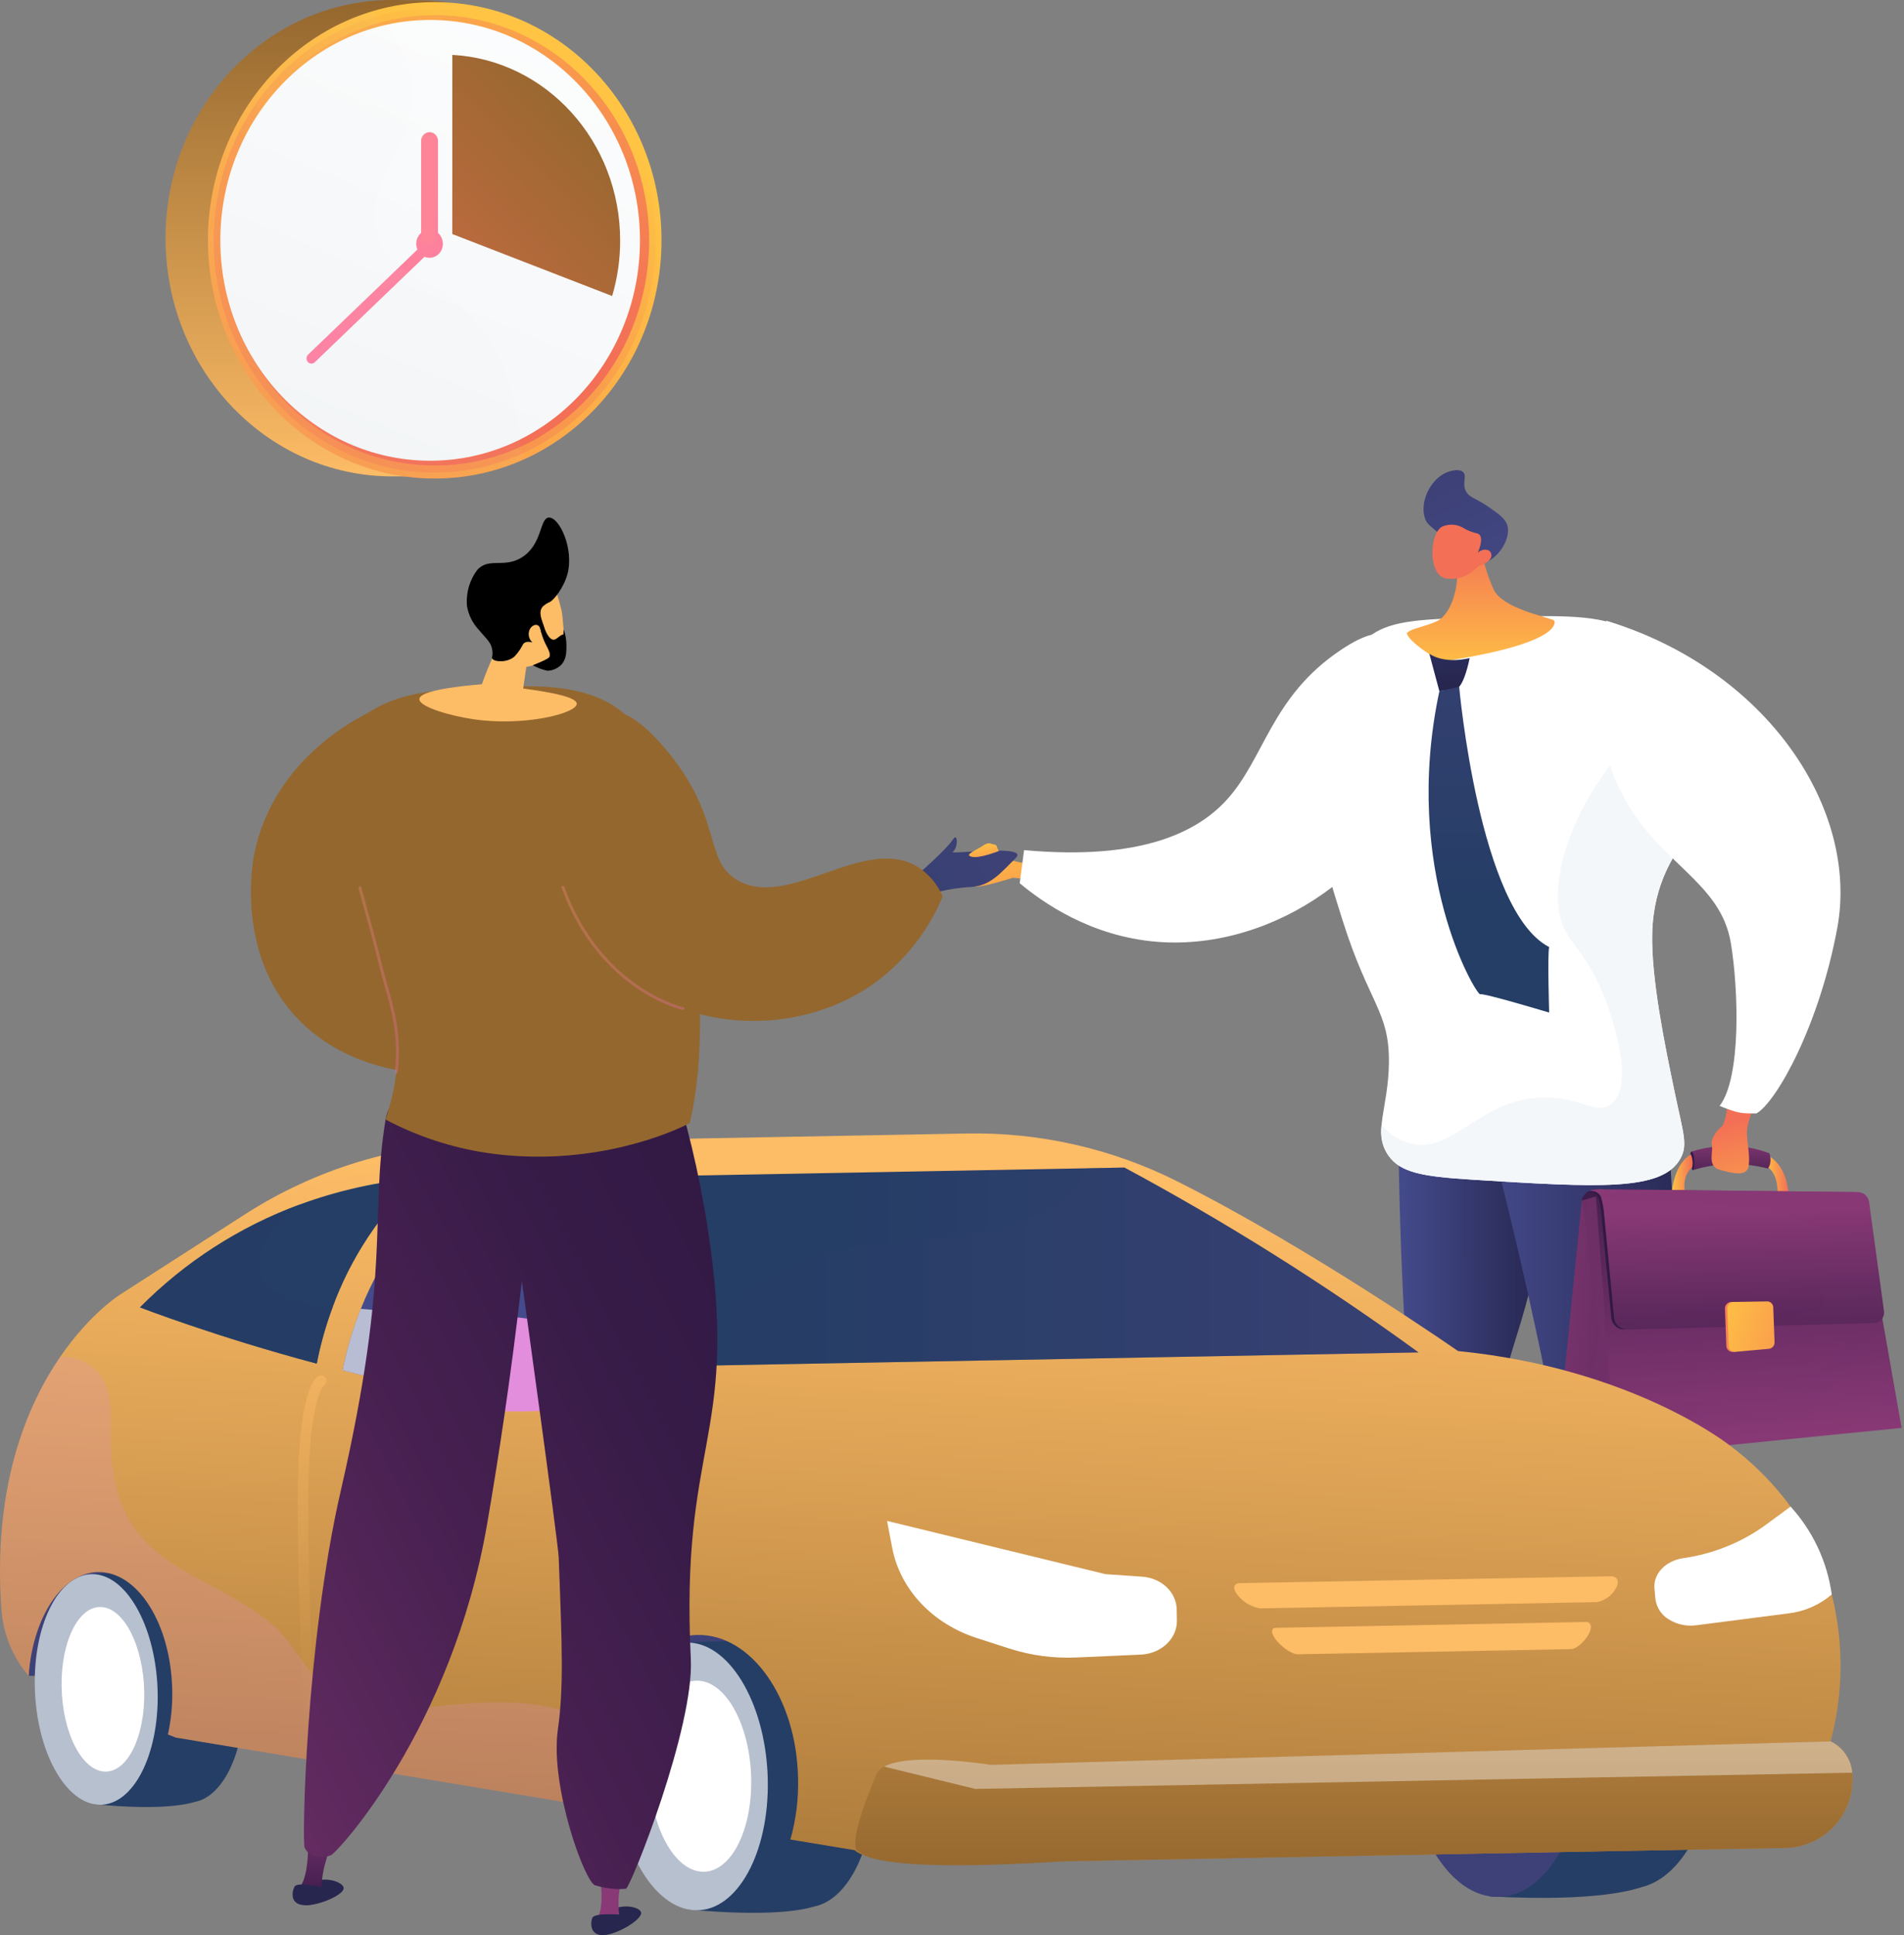 <svg width="374" height="380" viewBox="0 0 374 380" fill="none" xmlns="http://www.w3.org/2000/svg">
<rect x="0" y="0" width="374" height="380" fill="#808080" stroke="none"/>
<style>
#clock,#man_1,#man_2,#rotate_3,#translate{transform-origin:center;transform-box:fill-box}#clock{animation:spin 2s linear infinite}#man_1,#man_2{animation:translateY 2s linear infinite}#translate{animation:translateX 2s linear infinite}@keyframes spin{0%,100%{transform:rotate(0)}50%{transform:rotate(10deg)}}@keyframes translateX{0%,100%{transform:translateX(0)}50%{transform:translateX(4px)}}@keyframes translateY{0%,100%{transform:translateY(0)}50%{transform:translateY(-5px)}}
</style>
<g id="header 1" clip-path="url(#clip0_445_2)">
<g id="clock">
<path id="Path 41" d="M121.612 46.666C121.668 72.108 108.145 92.866 84.061 93.553C83.689 93.564 77.542 93.553 77.168 93.553C52.568 93.613 32.575 72.718 32.518 46.883C32.461 21.048 52.359 0.056 76.962 -0.004C77.537 -0.004 82.938 0.048 83.508 0.069C107.315 0.966 121.556 21.439 121.612 46.666Z" fill="url(#paint0_linear_445_2)"/>
<path id="Ellipse 1" d="M85.392 93.974C109.995 93.974 129.939 73.031 129.939 47.196C129.939 21.361 109.995 0.418 85.392 0.418C60.789 0.418 40.845 21.361 40.845 47.196C40.845 73.031 60.789 93.974 85.392 93.974Z" fill="url(#paint1_linear_445_2)"/>
<path id="Ellipse 2" style="mix-blend-mode:multiply" opacity="0.3" d="M85.393 92.797C109.376 92.797 128.818 72.381 128.818 47.197C128.818 22.013 109.376 1.597 85.393 1.597C61.41 1.597 41.968 22.013 41.968 47.197C41.968 72.381 61.41 92.797 85.393 92.797Z" fill="url(#paint2_linear_445_2)"/>
<path id="Ellipse 3" d="M85.393 91.419C108.652 91.419 127.507 71.62 127.507 47.196C127.507 22.772 108.652 2.973 85.393 2.973C62.134 2.973 43.279 22.772 43.279 47.196C43.279 71.62 62.134 91.419 85.393 91.419Z" fill="url(#paint3_linear_445_2)"/>
<g id="rotate_3">
<path id="Ellipse 4" d="M84.493 90.475C107.255 90.475 125.707 71.099 125.707 47.197C125.707 23.295 107.255 3.919 84.493 3.919C61.731 3.919 43.279 23.295 43.279 47.197C43.279 71.099 61.731 90.475 84.493 90.475Z" fill="url(#paint4_linear_445_2)"/>
<path id="Ellipse 5" d="M84.376 50.626C85.823 50.626 86.996 49.394 86.996 47.874C86.996 46.354 85.823 45.122 84.376 45.122C82.929 45.122 81.756 46.354 81.756 47.874C81.756 49.394 82.929 50.626 84.376 50.626Z" fill="url(#paint5_linear_445_2)"/>
<g id="rotate_2">
<path id="Path 44" d="M84.376 25.946C83.926 25.958 83.499 26.147 83.189 26.473C82.878 26.799 82.71 27.235 82.72 27.685V46.234C82.709 46.458 82.744 46.682 82.822 46.893C82.9 47.104 83.02 47.296 83.175 47.459C83.33 47.621 83.516 47.751 83.723 47.839C83.929 47.928 84.151 47.973 84.376 47.973C84.601 47.973 84.823 47.928 85.029 47.839C85.236 47.751 85.422 47.621 85.577 47.459C85.732 47.296 85.852 47.104 85.93 46.893C86.008 46.682 86.043 46.458 86.032 46.234V27.685C86.043 27.235 85.874 26.799 85.564 26.473C85.253 26.147 84.826 25.958 84.376 25.946Z" fill="url(#paint6_linear_445_2)"/>
<path id="Path 45" d="M84.195 48.283C84.113 48.184 84.011 48.103 83.897 48.046C83.782 47.988 83.657 47.954 83.528 47.947C83.4 47.939 83.272 47.959 83.151 48.003C83.031 48.047 82.921 48.116 82.828 48.205L60.528 69.631C60.336 69.816 60.221 70.068 60.207 70.334C60.193 70.601 60.281 70.863 60.453 71.067C60.535 71.166 60.636 71.247 60.751 71.305C60.866 71.363 60.991 71.396 61.119 71.404C61.248 71.411 61.376 71.392 61.496 71.348C61.617 71.303 61.727 71.235 61.82 71.146L84.12 49.72C84.312 49.535 84.427 49.283 84.441 49.016C84.455 48.749 84.367 48.487 84.195 48.283V48.283Z" fill="url(#paint7_linear_445_2)"/>
</g>
</g>
<g id="rotate_1">
<path id="Path 42" d="M88.843 45.957L120.243 58.132C121.29 54.597 121.82 50.929 121.816 47.242C121.816 27.712 107.216 11.764 88.848 10.779L88.843 45.957Z" fill="url(#paint8_linear_445_2)"/>
</g>
<g id="Group 36" style="mix-blend-mode:multiply" opacity="0.2">
<g id="Path 43" style="mix-blend-mode:multiply" opacity="0.2">
<path d="M74.144 46.215C70.885 35.659 82.668 28.042 80.811 15.738C79.991 10.309 76.801 5.861 72.877 2.292C54.329 7.982 40.798 25.992 40.845 47.305C40.902 73.14 60.893 94.035 85.495 93.975C91.356 93.964 97.151 92.744 102.518 90.39C101.758 75.46 97.179 67.026 92.308 61.945C84.802 54.113 76.629 54.264 74.144 46.215Z" fill="#D8DEE8"/>
</g>
</g>
</g>
<g id="man_2">
<path id="Path 46" d="M292.369 355.48C292.862 357.403 293.226 359.355 293.461 361.326C293.495 362.88 276.388 365.047 276.121 363.902C275.854 362.757 278.721 360.672 280.786 359.852C282.851 359.032 288.919 356.798 288.919 356.798L292.369 355.48Z" fill="url(#paint9_linear_445_2)"/>
<path id="Path 47" d="M287.853 351.479L288.834 356.841C288.834 356.841 290.934 357.999 292.61 356.841L293.018 350.886L287.853 351.479Z" fill="url(#paint10_linear_445_2)"/>
<path id="Path 48" d="M323.569 360.073C324.062 361.995 324.427 363.948 324.662 365.918C324.696 367.472 307.588 369.639 307.322 368.494C307.056 367.349 309.922 365.264 311.987 364.443C314.052 363.622 320.12 361.389 320.12 361.389L323.569 360.073Z" fill="url(#paint11_linear_445_2)"/>
<path id="Path 49" d="M319.053 356.073L320.034 361.435C320.034 361.435 322.134 362.593 323.81 361.435L324.218 355.48L319.053 356.073Z" fill="url(#paint12_linear_445_2)"/>
<path id="Path 50" d="M279.66 210.097L274.673 222.645C274.917 245.736 276.125 270.769 278.773 297.432C280.744 317.269 283.314 336.005 286.255 353.549L294.298 352.531C298.874 341.598 300.989 329.792 300.492 317.951C299.726 302.851 294.998 301.216 294.132 286.768C293.009 268.042 300.45 262.425 302.825 239.601C303.962 228.404 303.529 217.104 301.538 206.027L279.66 210.097Z" fill="url(#paint13_linear_445_2)"/>
<path id="Path 51" style="mix-blend-mode:multiply" opacity="0.3" d="M301.538 206.027L289.723 208.227C283.571 221.241 282.612 234.351 284.323 239.978C286.748 247.94 291.651 250.16 292.045 258.317C292.434 266.388 287.858 268.856 285.61 278.586C284.054 285.323 285.087 291.32 287.219 303.038C291.512 326.638 297.842 333.459 293.654 341.646C292.464 343.972 290.211 346.81 285.545 349.212C285.78 350.662 286.014 352.112 286.254 353.55L294.298 352.533C298.874 341.6 300.989 329.794 300.492 317.952C299.726 302.852 294.998 301.216 294.131 286.768C293.009 268.042 300.449 262.426 302.824 239.602C303.961 228.405 303.528 217.104 301.538 206.027V206.027Z" fill="url(#paint14_linear_445_2)"/>
<path id="Path 52" d="M290.918 216.485C296.272 236.503 301.305 257.985 305.718 280.836C311.049 308.43 314.807 334.547 317.411 358.866L326.292 358.407C336.086 334.449 335.546 318.782 333.053 308.752C330.901 301.271 329.346 293.631 328.4 285.904C327.645 278.771 327.362 271.596 327.553 264.426C327.665 248.266 329.08 244.626 328.341 232.333C327.647 220.795 327.227 214.962 323.666 211.823C314.286 203.554 292.564 215.555 290.918 216.485Z" fill="url(#paint15_linear_445_2)"/>
<path id="Path 53" d="M204.965 169.98C204.965 169.98 198.465 169.423 197.52 168.368C196.575 167.313 195.971 167.259 195.83 166.292C195.689 165.325 192.95 165.792 194.089 167.892C195.228 169.992 192.658 168.892 192.154 168.839C190.994 168.722 186.57 168.593 186.698 168.867C186.826 169.141 184.715 171.897 187.856 173.32C190.606 174.566 189.801 174.02 191.589 174.102C193.377 174.184 198.915 172.381 198.915 172.381L203.657 172.743L204.965 169.98Z" fill="url(#paint16_linear_445_2)"/>
<path id="Path 54" d="M201.155 166.942C200.868 169.11 200.582 171.277 200.296 173.442C204.604 177.035 214.127 183.922 227.377 184.955C250.735 186.777 273.899 169.49 278.212 150.047C280.347 140.417 278.603 126.907 272.618 124.735C270.957 124.135 268.461 124.217 263.318 127.674C249.587 136.898 248.418 149.011 240.834 157.205C235.374 163.105 224.64 169.079 201.155 166.942Z" fill="white"/>
<path id="Path 55" d="M272.742 226.946C269.536 222.477 272.727 217.664 272.823 208.702C272.932 198.546 268.914 197.178 263.733 180.776C260.288 169.868 256.98 159.395 258.907 146.676C259.83 140.576 261.396 130.236 269.407 124.66C273.54 121.782 279.48 121.56 291.191 121.237C305.673 120.837 312.914 120.637 318.518 123.037C319.338 123.389 336.412 130.976 338.7 145.391C341.029 160.062 325.111 163.335 324.544 183.191C324.289 192.106 327.095 205.562 328.914 214.291C330.661 222.671 331.57 224.78 330.105 227.476C326.574 233.976 314.105 233.203 289.169 231.658C279.385 231.048 275.134 230.281 272.742 226.946Z" fill="white"/>
<path id="Path 56" d="M306.846 181.419C308.196 185.173 312.175 187.738 315.533 196.863C316.258 198.833 321.421 212.863 316.498 216.811C313.654 219.092 310.645 215.443 303.307 215.523C290.591 215.662 285.418 226.773 276.924 224.533C274.758 223.901 272.83 222.639 271.385 220.906C271.049 223.019 271.534 225.18 272.741 226.946C275.134 230.281 279.384 231.046 289.166 231.654C314.102 233.199 326.566 233.972 330.102 227.472C331.567 224.772 330.658 222.667 328.911 214.287C327.092 205.56 324.286 192.104 324.541 183.187C325.108 163.328 341.027 160.055 338.697 145.387C338.049 141.657 336.488 138.145 334.155 135.164C314.421 145.05 302.603 169.624 306.846 181.419Z" fill="#F4F7FA"/>
<g id="Group 40">
<path id="Path 57" d="M346.945 226.777C346.945 226.777 350.916 228.11 351.337 234.688C350.689 234.629 349.177 234.664 349.177 234.664C349.177 234.664 349.458 229.883 346.63 228.914C346.809 228.215 346.915 227.498 346.945 226.777V226.777Z" fill="url(#paint17_linear_445_2)"/>
<path id="Path 58" d="M332.214 226.155C332.315 227.366 332.415 228.578 332.514 229.789C334.635 229.15 336.821 228.748 339.03 228.589C341.809 228.494 344.587 228.79 347.283 229.468C347.513 229.14 347.666 228.764 347.73 228.368C347.838 227.733 347.779 227.082 347.561 226.476C346.239 225.989 344.879 225.612 343.495 225.349C339.724 224.718 335.857 224.995 332.214 226.155V226.155Z" fill="url(#paint18_linear_445_2)"/>
<path id="Path 59" d="M332.025 227.2C332.031 226.762 332.064 226.216 332.213 226.154C332.362 226.092 332.542 226.494 332.624 226.715C332.724 227.047 332.776 227.391 332.779 227.737C332.838 228.281 332.813 228.831 332.705 229.368C332.666 229.533 332.605 229.783 332.516 229.788C332.444 229.788 332.381 229.633 332.288 229.325C332.091 228.635 332.002 227.918 332.025 227.2V227.2Z" fill="url(#paint19_linear_445_2)"/>
<path id="Path 60" d="M328.328 234.807C329.171 234.973 331.215 235.463 331.215 235.463C331.215 235.463 329.882 231.193 332.394 229.263C332.49 228.788 332.508 228.301 332.446 227.82C332.397 227.435 332.296 227.058 332.146 226.7C331.08 227.284 328.76 229.269 328.328 234.807Z" fill="url(#paint20_linear_445_2)"/>
<path id="Path 61" d="M310.716 235.754C310.716 235.754 310.816 233.495 314.401 233.535C314.963 233.952 314.992 235.796 314.992 235.796L310.716 235.754Z" fill="url(#paint21_linear_445_2)"/>
<path id="Path 62" d="M307.525 280.236L317.325 286.017L323.208 264.185L313.492 234.966L310.717 235.754L306.489 277.937C306.43 278.379 306.495 278.828 306.678 279.235C306.861 279.641 307.155 279.988 307.525 280.236Z" fill="url(#paint22_linear_445_2)"/>
<path id="Path 63" style="mix-blend-mode:multiply" opacity="0.3" d="M323.207 264.186L313.491 234.967L310.716 235.755C311.349 238.771 311.739 241.833 311.882 244.911C312.538 254.889 314.713 257.66 313.66 264.616C312.784 270.408 310.866 271.216 311.034 275.108C311.216 279.349 313.682 282.859 316.604 285.594L317.323 286.018L323.207 264.186Z" fill="url(#paint23_linear_445_2)"/>
<path id="Path 64" d="M313.491 234.966L365.609 235.511L373.529 280.398L317.323 286.017L313.491 234.966Z" fill="url(#paint24_linear_445_2)"/>
<g id="Group 38" style="mix-blend-mode:multiply" opacity="0.2">
<path id="Path 65" style="mix-blend-mode:multiply" opacity="0.2" d="M365.609 235.511L348.409 235.331C347.978 236.584 347.468 237.809 346.884 238.998C339.062 254.898 320.884 256.948 321.213 259.598C321.713 263.557 361.64 257.821 362.635 263.132C363.115 265.693 354.853 271.613 346.135 273.938C335.573 276.754 327.728 273.462 322.47 279.606C321.009 281.395 319.993 283.506 319.507 285.764L373.537 280.398L365.609 235.511Z" fill="url(#paint25_linear_445_2)"/>
</g>
<path id="Path 66" d="M314.401 233.535C313.584 233.442 312.757 233.595 312.028 233.975C311.843 234.082 311.668 234.204 311.504 234.342L311.929 234.195C312.297 234.093 312.689 234.113 313.045 234.253C313.401 234.392 313.702 234.643 313.903 234.969C314.302 236.188 314.532 237.456 314.584 238.737C314.852 241.489 316.497 258.588 316.497 258.588C316.516 259.243 316.785 259.866 317.249 260.329C317.712 260.793 318.335 261.062 318.99 261.081L367.268 258.327C367.632 258.32 367.983 258.193 368.268 257.967C368.57 257.709 368.799 257.375 368.93 257C369.061 256.625 369.091 256.222 369.015 255.832L366.639 236.074C366.578 235.556 366.338 235.076 365.961 234.715C365.584 234.355 365.093 234.137 364.573 234.1L314.401 233.535Z" fill="url(#paint26_linear_445_2)"/>
<path id="Path 67" d="M314.935 233.54C314.226 233.474 313.511 233.511 312.812 233.649C312.559 233.702 312.317 233.798 312.098 233.935C312.548 233.824 313.022 233.866 313.446 234.055C313.87 234.243 314.218 234.567 314.438 234.975C314.816 236.199 315.044 237.463 315.118 238.742C315.386 241.493 317.03 258.587 317.03 258.587C317.049 259.242 317.318 259.864 317.781 260.328C318.244 260.791 318.867 261.06 319.522 261.079L368.299 259.795C368.663 259.788 369.014 259.661 369.299 259.435C369.601 259.177 369.829 258.843 369.96 258.468C370.091 258.093 370.121 257.69 370.045 257.3L367.145 236.08C367.084 235.562 366.844 235.082 366.468 234.722C366.091 234.361 365.6 234.144 365.08 234.106L314.935 233.54Z" fill="url(#paint27_linear_445_2)"/>
<path id="Path 68" style="mix-blend-mode:multiply" opacity="0.1" d="M370.045 257.3L367.145 236.08C367.084 235.562 366.844 235.082 366.468 234.722C366.091 234.361 365.6 234.144 365.08 234.106L314.937 233.54C314.228 233.474 313.513 233.511 312.814 233.649C312.561 233.702 312.319 233.798 312.1 233.935C312.55 233.824 313.024 233.866 313.448 234.055C313.872 234.243 314.22 234.567 314.44 234.975C314.508 235.133 314.565 235.295 314.61 235.46C319.502 235.704 324.367 235.614 329.204 235.978C338.687 236.678 348.17 236.768 356.926 240.678C359.708 241.92 361.61 246.316 360.857 248.339C360.315 249.799 358.457 249.68 357.812 251.599C357.13 253.619 358.765 254.99 358.079 256.408C357.36 257.895 355.173 257.193 351.62 258.266C350.055 258.745 348.567 259.448 347.203 260.353L368.303 259.798C368.667 259.791 369.018 259.664 369.303 259.438C369.605 259.179 369.833 258.845 369.963 258.469C370.093 258.094 370.122 257.69 370.045 257.3V257.3Z" fill="url(#paint28_linear_445_2)"/>
<g id="Group 39">
<path id="Path 69" d="M347.1 263.881L340.992 265.419L340.345 265.477C340.179 265.48 340.014 265.45 339.86 265.387C339.706 265.324 339.567 265.231 339.45 265.113C339.334 264.994 339.243 264.853 339.183 264.698C339.123 264.543 339.095 264.378 339.101 264.212L338.831 257.07C338.814 256.903 338.829 256.734 338.878 256.574C338.926 256.413 339.006 256.264 339.112 256.134C339.218 256.004 339.349 255.897 339.498 255.819C339.646 255.74 339.808 255.691 339.975 255.676L340.626 255.665L346.769 256.449C347.353 256.439 347.845 256.121 347.869 256.826L348.119 263.489C348.148 264.193 347.683 263.828 347.1 263.881Z" fill="url(#paint29_linear_445_2)"/>
<path id="Path 70" d="M347.563 264.862L340.797 265.474C340.631 265.477 340.466 265.447 340.312 265.384C340.159 265.321 340.019 265.228 339.903 265.109C339.787 264.991 339.696 264.85 339.636 264.695C339.576 264.54 339.548 264.375 339.554 264.209L339.284 257.069C339.267 256.902 339.283 256.734 339.331 256.573C339.379 256.412 339.458 256.263 339.565 256.133C339.671 256.003 339.802 255.896 339.951 255.818C340.099 255.739 340.261 255.691 340.428 255.675L347.214 255.561C347.525 255.59 347.814 255.736 348.019 255.971C348.225 256.207 348.333 256.512 348.32 256.824L348.57 263.485C348.604 263.799 348.519 264.114 348.333 264.368C348.147 264.623 347.872 264.799 347.563 264.862V264.862Z" fill="url(#paint30_linear_445_2)"/>
</g>
</g>
<path id="Path 71" d="M339.383 217.043C339.383 217.043 338.814 220.812 338.245 221.167C337.676 221.522 335.899 223.514 336.254 224.794C336.609 226.074 335.254 228.994 337.782 229.703C340.31 230.412 343.208 231.168 343.5 228.903C343.792 226.638 343.08 224.081 343.151 222.161C343.259 220.825 343.621 219.521 344.218 218.321L339.383 217.043Z" fill="url(#paint31_linear_445_2)"/>
<path id="Path 72" d="M315.533 121.898C312.158 138.347 315.071 149.008 318.59 155.842C325.713 169.676 337.956 172.942 339.99 185.211C341.46 194.063 342.1 211.518 337.78 217.18C341.674 218.734 342.08 218.647 345.021 218.647C348.96 216.397 357.355 201.383 360.896 182.225C365.193 158.984 347.225 131.542 315.533 121.898Z" fill="white"/>
<path id="Path 73" d="M305.026 121.725C303.354 121.042 295.241 119.391 293.442 115.874C292.107 112.939 291.209 109.824 290.778 106.628C290.778 106.628 285.178 108.115 286 111.007C286.822 113.899 285.424 120.527 282.211 122.007C279.961 123.044 277.174 123.459 276.57 124.153C276.528 124.157 276.487 124.166 276.448 124.182C275.985 124.471 277.426 126.694 283.209 129.918C303.165 126.918 305.266 123.496 305.353 122.318C305.442 122.065 305.348 121.856 305.026 121.725Z" fill="url(#paint32_linear_445_2)"/>
<g id="Group 42">
<path id="Path 74" d="M283.286 105.267C280.686 103.095 280.332 102.846 280.004 102.05C278.689 98.85 280.874 94.157 284.123 92.784C284.292 92.713 286.473 91.817 287.404 92.72C288.196 93.486 287.22 94.711 287.854 96.259C288.448 97.709 289.748 97.717 292.294 99.477C294.394 100.926 295.694 101.827 296.094 103.209C296.908 106.059 293.738 110.539 290.624 110.673C289.502 110.721 289.152 110.175 283.286 105.267Z" fill="url(#paint33_linear_445_2)"/>
<g id="Group 41">
<path id="Path 75" d="M290.355 111.146C289.606 112.065 288.633 112.774 287.528 113.204C286.424 113.635 285.228 113.772 284.055 113.602C280.497 113.024 280.746 104.945 283.197 103.461C283.754 103.2 284.359 103.056 284.974 103.036C285.588 103.016 286.201 103.121 286.774 103.345C287.489 103.621 287.707 103.95 288.883 104.379C289.967 104.779 290.293 104.679 290.602 104.996C290.988 105.39 291.212 106.286 290.285 108.566C290.553 108.279 290.902 108.079 291.286 107.993C291.669 107.907 292.07 107.939 292.435 108.084C292.623 108.211 292.773 108.387 292.867 108.594C293.278 109.557 292.328 110.646 290.355 111.146Z" fill="url(#paint34_linear_445_2)"/>
</g>
</g>
<g id="Group 43">
<path id="Path 76" d="M288.678 129.239C288.678 129.239 287.55 135.26 285.787 135.377C284.763 135.442 283.744 135.56 282.732 135.729L280.76 128.366C280.76 128.366 283.33 130.461 288.678 129.239Z" fill="url(#paint35_linear_445_2)"/>
<path id="Path 77" d="M286.624 134.875C286.624 134.875 290.547 178.921 304.298 185.975C303.946 187.386 304.298 198.844 304.298 198.844C304.298 198.844 291.48 194.985 290.75 195.244C290.02 195.503 275.226 170.979 282.732 135.737L286.624 134.875Z" fill="url(#paint36_linear_445_2)"/>
</g>
</g>
<g id="translate">
<path id="Path 78" d="M119.127 355.241L124.555 354.123L150.178 321.234C150.178 321.234 136.085 316.28 135.573 316.451C135.061 316.622 123.103 323.625 122.505 324.309C121.907 324.993 114.391 339.768 114.391 340.879C114.391 341.99 119.127 355.241 119.127 355.241Z" fill="url(#paint37_linear_445_2)"/>
<path id="Path 79" d="M5.621 329.09H8.368L29.443 307.484C29.443 307.484 21.692 304.984 21.051 305.05C20.41 305.116 10.674 308.771 10.674 308.771C10.674 308.771 6.254 319.463 6.062 320.103C5.87 320.743 5.621 329.09 5.621 329.09Z" fill="url(#paint38_linear_445_2)"/>
<g id="Group 46">
<path id="Path 80" d="M157.162 323.214H157.177C158.551 323.36 159.874 323.817 161.047 324.548C162.229 325.12 163.721 325.792 163.738 326.685V326.705C167.976 331.316 171.393 339.919 171.59 349.619C171.853 362.537 166.756 373.078 159.845 374.411V374.419C159.379 374.495 153.601 376.706 135.256 374.973C134.625 367.12 133.51 322.611 133.51 322.611C133.51 322.611 148.121 321.584 157.162 323.214Z" fill="url(#paint39_linear_445_2)"/>
<g id="Group 45">
<path id="Path 81" d="M121.063 348.079C121.337 362.856 128.404 374.979 136.701 375.13C144.838 375.282 151.094 363.825 150.815 349.556C150.536 335.287 143.831 323.235 135.699 322.581C127.408 321.909 120.789 333.313 121.063 348.079Z" fill="url(#paint40_linear_445_2)"/>
<path id="Path 82" d="M127.555 348.293C127.755 358.779 132.472 367.411 138.032 367.564C143.52 367.716 147.755 359.53 147.556 349.288C147.357 339.046 142.8 330.448 137.315 330.054C131.758 329.655 127.358 337.815 127.555 348.293Z" fill="white"/>
</g>
</g>
<g id="Group 48">
<path id="Path 83" d="M36.098 309.712H36.11C37.286 309.84 38.417 310.233 39.418 310.862C40.246 311.417 41.032 312.032 41.77 312.702V312.719C44.958 316.699 47.825 324.112 47.995 332.467C48.22 343.595 44.012 352.667 38.407 353.812L38.363 353.819C37.985 353.884 33.279 355.784 18.395 354.274C17.876 347.509 18.045 309.174 18.045 309.174C18.045 309.174 28.762 308.3 36.098 309.712Z" fill="url(#paint41_linear_445_2)"/>
<g id="Group 47">
<path id="Path 84" d="M6.834 331.094C7.07 343.823 12.815 354.268 19.545 354.409C26.145 354.547 31.211 344.685 30.971 332.394C30.731 320.103 25.281 309.717 18.683 309.145C11.958 308.562 6.599 318.378 6.834 331.094Z" fill="url(#paint42_linear_445_2)"/>
<path id="Path 85" d="M12.102 331.287C12.271 340.319 16.109 347.759 20.62 347.896C25.072 348.032 28.501 340.984 28.329 332.163C28.157 323.342 24.453 315.931 20.003 315.586C15.494 315.237 11.933 322.262 12.102 331.287Z" fill="white"/>
</g>
</g>
<g id="Group 50">
<path id="Path 86" d="M319.161 310.524H319.179C320.774 310.534 322.342 310.927 323.754 311.668C324.951 312.174 326.019 312.942 326.88 313.915V313.939C333.2 318.852 336.78 328.861 336.997 340.46C337.283 355.895 330.886 368.738 322.226 370.645L322.282 370.653C321.703 370.764 314.606 373.612 292.647 372.398C291.917 363.455 290.672 312.586 290.672 312.586C290.672 312.586 308.089 309.69 319.161 310.524Z" fill="url(#paint43_linear_445_2)"/>
<g id="Group 49">
<path id="Ellipse 6" d="M294.37 372.505C304.028 372.326 311.608 358.702 311.3 342.074C310.992 325.447 302.913 312.112 293.255 312.291C283.597 312.47 276.018 326.094 276.326 342.722C276.634 359.349 284.712 372.684 294.37 372.505Z" fill="url(#paint44_linear_445_2)"/>
<path id="Ellipse 7" d="M295.971 363.779C302.489 363.655 307.589 353.914 307.363 342.023C307.137 330.131 301.671 320.591 295.153 320.715C288.635 320.839 283.535 330.579 283.761 342.471C283.987 354.363 289.454 363.903 295.971 363.779Z" fill="url(#paint45_linear_445_2)"/>
</g>
</g>
<path id="Path 87" d="M363.857 348.595L363.869 349.212C363.93 352.777 362.573 356.22 360.096 358.785C357.618 361.349 354.224 362.824 350.659 362.886L186.348 365.925C171.455 366.2 168.372 363.807 167.968 363.39C167.937 363.376 167.91 363.355 167.888 363.329L155.258 361.236C156.363 357.319 156.869 353.257 156.758 349.188C156.466 333.466 147.558 320.869 137.002 321.064C127.56 321.239 120.19 331.59 118.359 345.036C118.359 345.047 118.359 345.047 118.359 345.058C118.388 346.636 118.39 348.244 118.421 349.896C118.534 351.692 118.764 353.478 119.11 355.243L34.574 341.221L32.998 340.605C33.627 337.749 33.911 334.829 33.845 331.905C33.605 318.95 27.068 308.567 19.265 308.711C12.13 308.843 6.399 317.699 5.63 329.094C5.042 328.418 4.497 327.705 3.998 326.961C1.921 323.804 0.654 320.183 0.31 316.419C-1.523 292.152 5.191 276.091 11.876 266.386C17.749 257.845 23.6 254.217 23.6 254.217L48.087 238.484C61.977 229.549 78.081 224.656 94.594 224.353L189.71 222.594C204.133 222.298 218.409 225.531 231.297 232.012C257.568 245.212 286.397 265.312 286.397 265.312C320.774 268.706 339.774 283.844 339.774 283.844C343.812 286.85 347.438 290.374 350.558 294.324C350.958 294.832 351.343 295.345 351.709 295.859C355.474 301.044 358.22 306.897 359.801 313.106C359.825 313.19 359.85 313.275 359.868 313.359C362.19 322.764 362.09 332.604 359.576 341.959C360.835 342.56 361.901 343.498 362.657 344.67C363.413 345.842 363.829 347.201 363.857 348.595V348.595Z" fill="url(#paint46_linear_445_2)"/>
<path id="Path 88" d="M168.255 363.328C168.271 363.353 168.292 363.374 168.318 363.389C169.474 364.084 170.987 367.897 209.003 365.511L350.679 362.886C354.242 362.822 357.633 361.345 360.107 358.781C362.581 356.216 363.935 352.774 363.871 349.211L363.86 348.598C363.86 348.432 363.844 348.276 363.831 348.111C363.722 346.804 363.273 345.548 362.527 344.469C361.782 343.39 360.768 342.525 359.584 341.96L194.596 346.574C194.596 346.574 178.956 344.029 173.672 346.92C172.995 347.245 172.451 347.794 172.133 348.475C169.987 353.682 167.173 360.929 168.255 363.328Z" fill="url(#paint47_linear_445_2)"/>
<path id="Path 89" d="M359.811 313.107C357.419 315.163 354.467 316.458 351.334 316.824L333.228 319.157C331.362 319.416 329.463 319.024 327.853 318.046C327.127 317.625 326.508 317.042 326.044 316.343C325.579 315.644 325.282 314.847 325.175 314.015L324.984 311.959C324.716 309.077 327.119 306.543 330.567 305.992C336.274 305.197 341.71 303.057 346.428 299.75L351.728 295.86C356.099 300.662 358.915 306.675 359.806 313.107H359.811Z" fill="white"/>
<g id="Group 51">
<path id="Path 90" d="M243.238 313.392C244.333 314.719 245.881 315.593 247.582 315.846L313.632 314.615C314.404 314.48 315.137 314.178 315.779 313.728C316.421 313.279 316.957 312.694 317.348 312.015V312.015C318.187 310.615 317.769 309.515 316.419 309.536L243.563 310.886C242.219 310.915 242.049 312.029 243.238 313.393V313.392Z" fill="url(#paint48_linear_445_2)"/>
<path id="Path 91" d="M250.848 322.276C252.102 323.714 253.902 324.876 254.884 324.86L308.566 323.848C309.543 323.83 311.058 322.606 311.947 321.128C312.833 319.659 312.618 318.493 311.492 318.516L250.667 319.656C249.536 319.677 249.606 320.844 250.848 322.276V322.276Z" fill="url(#paint49_linear_445_2)"/>
</g>
<path id="Path 92" d="M224.081 324.924C228.099 324.746 231.243 321.772 231.181 318.211L231.141 316.04C231.078 312.655 228.125 309.875 224.314 309.614L217.136 309.121L174.236 298.669L175.272 304.033C176.838 312.139 183.177 318.867 191.898 321.679L198.279 323.736C202.519 325.095 206.967 325.688 211.415 325.487L224.081 324.924Z" fill="white"/>
<g id="Path 93" style="mix-blend-mode:soft-light" opacity="0.4">
<path d="M173.672 346.918L191.572 351.3L363.829 348.111C363.72 346.804 363.271 345.548 362.526 344.469C361.78 343.39 360.766 342.525 359.582 341.96L194.594 346.574C194.594 346.574 178.955 344.027 173.672 346.918Z" fill="white"/>
</g>
<g id="Group 52">
<path id="Path 94" d="M60.65 337.104H60.682C61.235 336.055 61.691 336.33 61.664 335.757C61.646 335.41 59.991 300.768 60.752 286.695C61.412 274.504 63.411 272.263 63.588 272.095C63.806 271.96 63.97 271.752 64.049 271.508C64.128 271.264 64.118 271 64.02 270.763C63.914 270.508 63.712 270.305 63.457 270.199C63.203 270.092 62.916 270.09 62.66 270.193C61.915 270.507 59.428 272.601 58.678 286.461C57.911 300.64 59.578 335.513 59.59 335.861C59.616 336.423 60.09 337.114 60.65 337.104Z" fill="url(#paint50_linear_445_2)"/>
</g>
<path id="Path 95" style="mix-blend-mode:multiply" opacity="0.2" d="M3.394 326.008C4.027 327.11 4.774 328.143 5.622 329.089C6.387 317.696 12.11 308.838 19.23 308.706C27.024 308.562 33.549 318.948 33.789 331.9C33.853 334.825 33.569 337.747 32.943 340.605L34.512 341.22L118.912 355.24C118.564 353.476 118.334 351.691 118.221 349.896C118.191 348.246 118.192 346.636 118.163 345.059V345.038C117.945 333.279 99.572 334.004 91.495 334.527C82.629 335.097 72.331 337.997 64.6 332.035C60.029 328.507 57.833 322.65 53.341 318.892C48.312 314.697 42.124 311.926 36.479 308.677C24.589 301.817 21.343 293.883 21.742 278.396C21.996 268.591 16.173 266.55 11.851 266.381C5.179 276.087 -1.517 292.147 0.313 316.418C0.563 319.814 1.619 323.102 3.394 326.008Z" fill="url(#paint51_linear_445_2)"/>
<g id="Group 55">
<g id="Group 54">
<path id="Path 96" d="M111.897 231.295C111.897 231.295 123.497 259.454 126.334 263.554C126.619 263.952 126.958 264.309 127.34 264.615C131.228 267.74 140.611 268.138 140.611 268.138L278.644 265.581C260.227 252.192 240.925 240.065 220.871 229.281L111.897 231.295Z" fill="url(#paint52_linear_445_2)"/>
<path id="Path 97" style="mix-blend-mode:multiply" opacity="0.3" d="M278.644 265.581C260.226 252.192 240.924 240.065 220.87 229.281L213.72 229.414C211.802 232.595 209.156 235.276 206.001 237.236C191.317 245.844 173.595 241.793 157.901 247.363C147.701 250.841 140.478 258.363 135.833 267.621C137.416 267.88 139.012 268.055 140.614 268.144L278.644 265.581Z" fill="url(#paint53_linear_445_2)"/>
<g id="Group 53">
<path id="Path 98" d="M27.496 256.737C27.496 256.737 42.335 262.484 62.221 267.784C62.954 263.983 64.007 260.251 65.368 256.628C68.906 247.033 74.609 238.383 82.032 231.35C74.1 232.06 66.296 233.81 58.821 236.556C47.033 240.919 36.341 247.806 27.496 256.737V256.737Z" fill="url(#paint54_linear_445_2)"/>
<path id="Path 99" d="M67.311 269.102C77.706 271.759 88.248 273.806 98.882 275.234C104.888 276.023 110.935 276.469 116.992 276.57C118.706 276.59 120.408 276.579 122.079 276.528C122.078 276.52 122.075 276.513 122.069 276.507C121.789 275.407 110.499 232.598 100.741 231.502C97.335 231.127 93.911 230.944 90.484 230.955C81.716 237.717 74.942 246.725 70.878 257.024C69.31 260.928 68.115 264.972 67.311 269.102V269.102Z" fill="url(#paint55_linear_445_2)"/>
</g>
</g>
<path id="Path 100" opacity="0.3" d="M116.992 276.57C118.706 276.59 120.408 276.58 122.079 276.528C122.078 276.52 122.075 276.513 122.069 276.508C120.688 276.522 118.975 276.543 116.992 276.57Z" fill="url(#paint56_linear_445_2)"/>
<path id="Path 101" style="mix-blend-mode:multiply" opacity="0.7" d="M70.877 257.024C69.309 260.928 68.115 264.972 67.311 269.102C77.706 271.759 88.248 273.807 98.882 275.234C97.176 273.569 95.743 271.645 94.635 269.534C89.098 259.301 79.631 257.701 70.877 257.024Z" fill="url(#paint57_linear_445_2)"/>
<path id="Path 102" style="mix-blend-mode:multiply" opacity="0.7" d="M27.496 256.737C27.496 256.737 42.335 262.484 62.221 267.784C62.954 263.983 64.007 260.251 65.368 256.627C60.086 256.195 55.514 255.46 52.851 252.374C48.182 246.937 53.734 240.647 58.819 236.555C47.032 240.918 36.341 247.806 27.496 256.737V256.737Z" fill="url(#paint58_linear_445_2)"/>
</g>
<g id="Group 56">
<path id="Path 103" d="M121.764 278.487C121.764 278.487 116.964 260.896 110.584 260.307C104.204 259.718 85.968 254.87 84.484 263.619C83 272.368 86.376 276.657 95.576 277.019C100.682 277.26 105.799 277.166 110.893 276.736L115.219 281.198C115.219 281.198 122.135 285.787 121.764 278.487Z" fill="url(#paint59_linear_445_2)"/>
<path id="Path 104" d="M123.885 278.448C123.885 278.448 119.085 260.858 112.705 260.269C106.325 259.68 88.089 254.832 86.605 263.581C85.121 272.33 88.497 276.619 97.697 276.981C102.803 277.222 107.92 277.127 113.014 276.697L117.34 281.159C117.34 281.159 124.257 285.748 123.885 278.448Z" fill="url(#paint60_linear_445_2)"/>
</g>
</g>
<g id="man_1">
<g id="Group 62">
<g id="Group 61">
<path id="Path 105" d="M180.719 171.336C180.719 171.336 186.046 166.642 187.125 164.928C188.204 163.214 188.234 166.574 187.154 167.253C186.074 167.932 202.389 165.673 199.514 168.502C196.639 171.331 194.566 174.002 190.704 174.177C186.842 174.352 182.286 175.528 181.504 176.043C180.722 176.558 180.719 171.336 180.719 171.336Z" fill="url(#paint61_linear_445_2)"/>
<path id="Path 106" d="M75.273 138.638C73.965 139.133 54.015 147.067 49.914 167.889C49.583 169.571 46.378 187.461 58.514 200.099C72.114 214.271 98.314 213.919 108.714 202.072C110.802 199.641 112.314 196.77 113.135 193.672V193.672L110.395 186.393C107.052 182.357 102.5 181.401 100.069 180.802C94.076 179.325 89.552 181.994 86.12 179.102C84.22 177.502 83.844 175.202 83.507 173.146C82.359 166.146 86.307 161.834 86.599 157.517C86.814 154.289 87.944 147.217 83.731 142.605C81.469 140.325 78.472 138.92 75.273 138.638Z" fill="#94672E"/>
<path id="Path 107" d="M67.501 370.696C67.268 369.414 63.128 368.254 61.079 369.971C60.061 370.823 59.36 372.552 59.949 373.332C60.163 373.616 59.286 374.115 60.126 374.125C62.915 374.158 67.732 371.97 67.501 370.696Z" fill="url(#paint62_linear_445_2)"/>
<path id="Path 108" d="M63.161 371.162L58.904 370.562C60.876 368.187 60.511 360.625 60.511 360.625L65.039 361.635C65.039 361.635 64.523 363.711 63.646 366.773C63.324 368.214 63.161 369.686 63.161 371.162V371.162Z" fill="url(#paint63_linear_445_2)"/>
<path id="Path 109" d="M63.539 370.641C63.539 370.641 58.413 369.46 57.859 370.476C57.305 371.492 56.874 374.216 60.126 374.127C63.378 374.038 63.828 371.5 63.539 370.641Z" fill="url(#paint64_linear_445_2)"/>
<path id="Path 110" d="M125.917 375.502C125.507 374.265 121.246 373.696 119.456 375.683C118.568 376.669 118.116 378.483 118.808 379.169C119.06 379.421 118.261 380.038 119.095 379.93C121.86 379.571 126.324 376.731 125.917 375.502Z" fill="url(#paint65_linear_445_2)"/>
<path id="Path 111" d="M121.686 376.573H117.386C119.006 373.945 117.586 366.508 117.586 366.508L122.21 366.875C122.21 366.875 121.99 369.002 121.549 372.157C121.432 373.63 121.478 375.111 121.686 376.573V376.573Z" fill="#893976"/>
<path id="Path 112" d="M132.829 213.973C135.847 223.953 138.077 234.155 139.496 244.485C144.719 282.476 133.618 283.685 135.696 325.785C136.358 339.223 124.054 370.209 122.97 370.894C122.405 370.952 121.838 370.974 121.27 370.96C119.8 370.908 118.344 370.666 116.937 370.238C114.988 369.902 107.961 350.869 109.59 339.553C110.743 331.543 110.408 322.953 109.74 305.753C109.632 302.967 102.505 251.56 102.505 251.56C100.337 270.588 97.844 286.76 95.683 299.291C88.739 339.565 66.16 363.941 64.983 364.332C64.324 364.591 63.616 364.701 62.91 364.653C62.203 364.605 61.517 364.4 60.899 364.054C60.452 363.771 60.094 363.367 59.866 362.89C59.266 362.417 60.044 322.682 66.931 292.777C76.931 249.371 72.574 239.215 75.741 219.827C78.474 203.058 132.829 213.973 132.829 213.973Z" fill="url(#paint66_linear_445_2)"/>
<path id="Path 113" d="M135.503 220.537C129.503 223.618 114.04 229.137 95.62 226.392C88.668 225.349 81.944 223.135 75.733 219.843C76.309 218.097 76.762 216.443 77.111 214.884C79.635 203.509 76.55 196.762 74.993 190.484C72.473 180.302 72.431 181.071 70.355 172.984C66.925 159.641 66.363 146.011 68.718 143.217C75.069 135.696 86.51 135.428 92.455 135.248C99.089 135.055 114.343 132.715 122.746 140.273C122.892 140.405 121.17 141.325 122.02 142.316C124.261 144.959 126.247 147.809 127.95 150.827C130.087 154.73 131.76 158.869 132.937 163.16C134.707 169.224 135.933 175.434 136.603 181.716C136.726 182.9 136.811 183.901 136.872 184.679C138.409 204.878 136.885 214.196 135.503 220.537Z" fill="#94672E"/>
<path id="Path 114" d="M121.986 376C121.986 376 116.746 375.549 116.339 376.633C115.932 377.717 115.887 380.473 119.095 379.933C122.303 379.393 122.393 376.814 121.986 376Z" fill="url(#paint67_linear_445_2)"/>
<g id="Group 58">
<path id="Path 115" d="M109.439 127.74C110.12 126.588 110.868 125.596 110.78 124.472C110.62 122.419 110.443 120.447 110.317 119.924C109.503 116.543 109.2 116.03 108.573 115.315L107.686 114.377C107.686 114.377 107.631 114.336 107.572 114.296C106.493 113.756 105.342 113.372 104.154 113.157C102.565 113.077 99.332 118.775 97.481 127.557C97.33 127.87 97.181 128.187 97.034 128.507C96.116 130.499 95.328 132.458 94.652 134.368C83.915 135.276 82.425 136.535 82.377 137.268C82.277 138.8 88.394 140.568 92.995 141.243C103.029 142.712 113.344 140.066 113.295 138.195C113.274 137.381 111.28 136.319 102.774 135.205C102.974 133.797 103.174 132.389 103.374 130.982C104.066 130.82 108.016 130.15 109.439 127.74Z" fill="#FDBC66"/>
<path id="Path 116" d="M111.46 112.747C110.736 115.427 108.708 117.955 107.942 118.247C107.483 118.444 107.059 118.714 106.687 119.047C106.596 119.128 106.516 119.221 106.449 119.323C105.411 120.857 107.568 123.562 106.849 124.181C106.326 124.63 104.696 123.409 104.349 123.825C104.025 124.216 105.297 125.545 104.922 126.018C104.639 126.375 103.803 125.757 103.049 126.218C102.673 126.448 102.695 126.718 102.132 127.573C101.839 128.028 101.504 128.455 101.132 128.848C99.785 130.176 97.006 130.048 96.669 129.286C96.575 129.073 96.735 128.957 96.749 128.33C96.743 127.885 96.675 127.442 96.549 127.015C96.249 125.968 95.107 124.973 94.039 123.668C92.827 122.376 92.024 120.755 91.73 119.008C91.707 118.808 91.699 118.66 91.694 118.553C91.591 116.186 92.307 113.855 93.72 111.953C96.006 109.353 98.987 111.674 102.527 109.443C106.611 106.869 105.968 101.69 107.827 101.633C109.883 101.566 112.795 107.792 111.46 112.747Z" fill="black"/>
<path id="Path 117" d="M106.053 123.293C105.636 122.214 104.253 122.755 103.937 123.922C103.856 124.211 103.834 124.513 103.874 124.811C103.914 125.108 104.014 125.394 104.169 125.651C104.323 125.909 104.529 126.132 104.773 126.306C105.017 126.481 105.294 126.604 105.587 126.668C106.747 126.731 106.614 124.745 106.053 123.293Z" fill="#FDBC66"/>
</g>
<g id="Group 59">
<path id="Path 118" style="mix-blend-mode:multiply" opacity="0.3" d="M77.848 210.772H77.816C77.741 210.763 77.673 210.726 77.626 210.667C77.579 210.608 77.557 210.533 77.565 210.458C78.348 203.414 76.888 198.295 75.599 193.779C75.281 192.663 74.98 191.609 74.718 190.551C73.286 184.775 72.66 182.544 71.996 180.183C71.564 178.645 71.117 177.054 70.424 174.396C70.405 174.323 70.416 174.245 70.454 174.18C70.492 174.115 70.555 174.068 70.628 174.049C70.701 174.03 70.779 174.041 70.844 174.079C70.909 174.117 70.956 174.18 70.975 174.253C71.666 176.906 72.112 178.493 72.544 180.029C73.209 182.394 73.837 184.629 75.271 190.414C75.531 191.462 75.83 192.514 76.147 193.622C77.447 198.189 78.926 203.365 78.131 210.522C78.122 210.591 78.089 210.655 78.037 210.701C77.985 210.747 77.918 210.772 77.848 210.772V210.772Z" fill="url(#paint68_linear_445_2)"/>
</g>
<path id="Path 119" d="M106.041 121.195L107.041 123.586C107.041 123.586 108.041 126.455 109.352 125.379C110.426 124.5 110.623 124.579 110.659 124.637C110.666 124.648 110.665 124.662 110.667 124.662C110.669 124.662 110.696 124.09 110.707 123.586C111.075 124.595 111.263 125.66 111.265 126.734C111.265 128.057 111.265 129.474 110.229 130.559C109.509 131.28 108.538 131.695 107.519 131.715C106.515 131.5 105.548 131.137 104.65 130.639C104.65 130.639 107.758 129.439 107.918 129.005C108.351 127.813 106.834 126.705 106.244 123.864C106.062 122.987 105.993 122.09 106.041 121.195V121.195Z" fill="black"/>
<g id="Path 120" style="mix-blend-mode:multiply" opacity="0.3">
<path d="M135.502 220.533C129.502 223.614 114.039 229.133 95.62 226.388C88.668 225.345 81.944 223.131 75.733 219.839C76.309 218.093 76.762 216.439 77.111 214.88C89.364 223.462 94.488 215.116 102.4 213.148C110.633 211.105 121.221 215.348 114.776 196.337C108.331 177.326 119.022 178.706 119.022 178.706L136.602 181.716C136.724 182.9 136.81 183.9 136.871 184.679C138.408 204.878 136.884 214.196 135.502 220.533Z" fill="#94672E"/>
</g>
<path id="Path 121" d="M180.829 170.603C182.735 171.99 184.238 173.86 185.183 176.019C182.254 183.067 177.382 189.137 171.133 193.519C157.551 202.812 137.633 203.124 123.766 192.527C107.194 179.866 104.426 155.588 111.386 145.191C112.186 143.991 114.822 140.059 118.911 139.608C121.494 139.323 125.011 140.388 130.563 146.89C142.136 160.44 138.048 168.901 144.885 172.865C155.139 178.808 170.375 163.287 180.829 170.603Z" fill="#94672E"/>
<g id="Group 60">
<path id="Path 122" style="mix-blend-mode:multiply" opacity="0.3" d="M134.178 198.354C134.157 198.354 134.137 198.352 134.117 198.348C133.953 198.312 117.643 194.564 110.317 174.355C110.291 174.284 110.295 174.206 110.327 174.137C110.359 174.069 110.417 174.016 110.487 173.99C110.558 173.965 110.637 173.968 110.705 174C110.773 174.032 110.826 174.09 110.852 174.161C118.066 194.061 134.077 197.761 134.238 197.792C134.307 197.806 134.368 197.846 134.409 197.903C134.451 197.96 134.47 198.03 134.462 198.1C134.455 198.17 134.422 198.235 134.369 198.282C134.317 198.329 134.248 198.354 134.178 198.354V198.354Z" fill="url(#paint69_linear_445_2)"/>
</g>
</g>
</g>
<path id="Path 123" d="M196.221 167.106C196.221 167.106 195.012 164.783 193.329 165.921C191.646 167.059 189.284 167.841 190.856 168.244C192.428 168.647 196.221 167.106 196.221 167.106Z" fill="url(#paint70_linear_445_2)"/>
</g>
</g>
<defs>
<linearGradient id="paint0_linear_445_2" x1="77.065" y1="-0.004" x2="77.065" y2="93.558" gradientUnits="userSpaceOnUse">
<stop stop-color="#94672E"/>
<stop offset="1" stop-color="#FDBC66"/>
</linearGradient>
<linearGradient id="paint1_linear_445_2" x1="103.834" y1="19.503" x2="8.795" y2="149.019" gradientUnits="userSpaceOnUse">
<stop stop-color="#FFC444"/>
<stop offset="0.996" stop-color="#F36F56"/>
</linearGradient>
<linearGradient id="paint2_linear_445_2" x1="108.061" y1="15.459" x2="79.615" y2="51.608" gradientUnits="userSpaceOnUse">
<stop stop-color="#FFC444"/>
<stop offset="0.996" stop-color="#F36F56"/>
</linearGradient>
<linearGradient id="paint3_linear_445_2" x1="57.514" y1="-27.364" x2="101.4" y2="79.17" gradientUnits="userSpaceOnUse">
<stop stop-color="#FFC444"/>
<stop offset="0.996" stop-color="#F36F56"/>
</linearGradient>
<linearGradient id="paint4_linear_445_2" x1="33.223" y1="185.34" x2="120.657" y2="-28.243" gradientUnits="userSpaceOnUse">
<stop offset="0.004" stop-color="#EBEFF2"/>
<stop offset="1" stop-color="white"/>
</linearGradient>
<linearGradient id="paint5_linear_445_2" x1="61.729" y1="5.647" x2="116.97" y2="99.011" gradientUnits="userSpaceOnUse">
<stop stop-color="#FF9085"/>
<stop offset="1" stop-color="#FB6FBB"/>
</linearGradient>
<linearGradient id="paint6_linear_445_2" x1="66.251" y1="3.214" x2="121.575" y2="5.548" gradientUnits="userSpaceOnUse">
<stop stop-color="#FF9085"/>
<stop offset="1" stop-color="#FB6FBB"/>
</linearGradient>
<linearGradient id="paint7_linear_445_2" x1="47.457" y1="13.318" x2="96.183" y2="110.287" gradientUnits="userSpaceOnUse">
<stop stop-color="#FF9085"/>
<stop offset="1" stop-color="#FB6FBB"/>
</linearGradient>
<linearGradient id="paint8_linear_445_2" x1="114.232" y1="14.946" x2="41.703" y2="85.7" gradientUnits="userSpaceOnUse">
<stop stop-color="#94672E"/>
<stop offset="0.996" stop-color="#F36F56"/>
<stop offset="1" stop-color="#F36F56"/>
</linearGradient>
<linearGradient id="paint9_linear_445_2" x1="270.497" y1="310.069" x2="276.211" y2="391.34" gradientUnits="userSpaceOnUse">
<stop stop-color="#311944"/>
<stop offset="1" stop-color="#893976"/>
</linearGradient>
<linearGradient id="paint10_linear_445_2" x1="290.25" y1="366.704" x2="290.76" y2="339.684" gradientUnits="userSpaceOnUse">
<stop stop-color="#FFC444"/>
<stop offset="0.996" stop-color="#F36F56"/>
</linearGradient>
<linearGradient id="paint11_linear_445_2" x1="298.279" y1="302.367" x2="303.992" y2="383.629" gradientUnits="userSpaceOnUse">
<stop stop-color="#311944"/>
<stop offset="1" stop-color="#893976"/>
</linearGradient>
<linearGradient id="paint12_linear_445_2" x1="321.501" y1="367.08" x2="322.004" y2="340.054" gradientUnits="userSpaceOnUse">
<stop stop-color="#FFC444"/>
<stop offset="0.996" stop-color="#F36F56"/>
</linearGradient>
<linearGradient id="paint13_linear_445_2" x1="274.673" y1="279.788" x2="303.443" y2="279.788" gradientUnits="userSpaceOnUse">
<stop stop-color="#444B8C"/>
<stop offset="0.996" stop-color="#26264F"/>
</linearGradient>
<linearGradient id="paint14_linear_445_2" x1="274.666" y1="279.788" x2="303.443" y2="279.788" gradientUnits="userSpaceOnUse">
<stop stop-color="#444B8C"/>
<stop offset="0.996" stop-color="#26264F"/>
</linearGradient>
<linearGradient id="paint15_linear_445_2" x1="290.918" y1="283.899" x2="334.595" y2="283.899" gradientUnits="userSpaceOnUse">
<stop stop-color="#444B8C"/>
<stop offset="0.996" stop-color="#26264F"/>
</linearGradient>
<linearGradient id="paint16_linear_445_2" x1="188.308" y1="163.6" x2="194.384" y2="195.164" gradientUnits="userSpaceOnUse">
<stop stop-color="#FFC444"/>
<stop offset="0.996" stop-color="#F36F56"/>
</linearGradient>
<linearGradient id="paint17_linear_445_2" x1="346.63" y1="230.732" x2="351.337" y2="230.732" gradientUnits="userSpaceOnUse">
<stop stop-color="#FFC444"/>
<stop offset="0.996" stop-color="#F36F56"/>
</linearGradient>
<linearGradient id="paint18_linear_445_2" x1="339.111" y1="240.249" x2="339.216" y2="223.496" gradientUnits="userSpaceOnUse">
<stop offset="0.1" stop-color="#311944"/>
<stop offset="0.267" stop-color="#361B47"/>
<stop offset="0.48" stop-color="#462050"/>
<stop offset="0.719" stop-color="#602A5F"/>
<stop offset="0.974" stop-color="#843773"/>
<stop offset="1" stop-color="#893976"/>
</linearGradient>
<linearGradient id="paint19_linear_445_2" x1="332.781" y1="228.175" x2="346.048" y2="228.505" gradientUnits="userSpaceOnUse">
<stop offset="0.1" stop-color="#311944"/>
<stop offset="0.267" stop-color="#361B47"/>
<stop offset="0.48" stop-color="#462050"/>
<stop offset="0.719" stop-color="#602A5F"/>
<stop offset="0.974" stop-color="#843773"/>
<stop offset="1" stop-color="#893976"/>
</linearGradient>
<linearGradient id="paint20_linear_445_2" x1="328.328" y1="231.081" x2="332.482" y2="231.081" gradientUnits="userSpaceOnUse">
<stop stop-color="#FFC444"/>
<stop offset="0.996" stop-color="#F36F56"/>
</linearGradient>
<linearGradient id="paint21_linear_445_2" x1="314.402" y1="249.808" x2="312.331" y2="182.126" gradientUnits="userSpaceOnUse">
<stop offset="0.1" stop-color="#311944"/>
<stop offset="0.685" stop-color="#6D2E66"/>
<stop offset="1" stop-color="#893976"/>
</linearGradient>
<linearGradient id="paint22_linear_445_2" x1="346.561" y1="277.849" x2="296.16" y2="274.831" gradientUnits="userSpaceOnUse">
<stop stop-color="#311944"/>
<stop offset="1" stop-color="#893976"/>
</linearGradient>
<linearGradient id="paint23_linear_445_2" x1="302.397" y1="239.919" x2="319.465" y2="241.634" gradientUnits="userSpaceOnUse">
<stop stop-color="#311944"/>
<stop offset="1" stop-color="#893976"/>
</linearGradient>
<linearGradient id="paint24_linear_445_2" x1="339.968" y1="210.411" x2="343.879" y2="282.728" gradientUnits="userSpaceOnUse">
<stop offset="0.1" stop-color="#311944"/>
<stop offset="0.685" stop-color="#6D2E66"/>
<stop offset="1" stop-color="#893976"/>
</linearGradient>
<linearGradient id="paint25_linear_445_2" x1="330.421" y1="251.318" x2="367.842" y2="284.363" gradientUnits="userSpaceOnUse">
<stop stop-color="#311944"/>
<stop offset="1" stop-color="#893976"/>
</linearGradient>
<linearGradient id="paint26_linear_445_2" x1="320.252" y1="247.157" x2="336.511" y2="244.339" gradientUnits="userSpaceOnUse">
<stop offset="0.1" stop-color="#311944"/>
<stop offset="0.685" stop-color="#6D2E66"/>
<stop offset="1" stop-color="#893976"/>
</linearGradient>
<linearGradient id="paint27_linear_445_2" x1="346.195" y1="303.125" x2="344.882" y2="237.912" gradientUnits="userSpaceOnUse">
<stop offset="0.1" stop-color="#311944"/>
<stop offset="0.267" stop-color="#361B47"/>
<stop offset="0.48" stop-color="#462050"/>
<stop offset="0.719" stop-color="#602A5F"/>
<stop offset="0.974" stop-color="#843773"/>
<stop offset="1" stop-color="#893976"/>
</linearGradient>
<linearGradient id="paint28_linear_445_2" x1="349.038" y1="318.23" x2="346.921" y2="228.226" gradientUnits="userSpaceOnUse">
<stop stop-color="#311944"/>
<stop offset="1" stop-color="#893976"/>
</linearGradient>
<linearGradient id="paint29_linear_445_2" x1="362.874" y1="270.884" x2="332.628" y2="256.7" gradientUnits="userSpaceOnUse">
<stop stop-color="#FFC444"/>
<stop offset="0.996" stop-color="#F36F56"/>
</linearGradient>
<linearGradient id="paint30_linear_445_2" x1="336.301" y1="257.782" x2="366.944" y2="267.417" gradientUnits="userSpaceOnUse">
<stop stop-color="#FFC444"/>
<stop offset="0.996" stop-color="#F36F56"/>
</linearGradient>
<linearGradient id="paint31_linear_445_2" x1="342.47" y1="248.368" x2="335.701" y2="221.037" gradientUnits="userSpaceOnUse">
<stop stop-color="#FFC444"/>
<stop offset="0.996" stop-color="#F36F56"/>
</linearGradient>
<linearGradient id="paint32_linear_445_2" x1="290.876" y1="132.759" x2="290.876" y2="104.579" gradientUnits="userSpaceOnUse">
<stop stop-color="#FFC444"/>
<stop offset="0.996" stop-color="#F36F56"/>
</linearGradient>
<linearGradient id="paint33_linear_445_2" x1="296.572" y1="124.241" x2="282.815" y2="95.642" gradientUnits="userSpaceOnUse">
<stop stop-color="#444B8C"/>
<stop offset="0.996" stop-color="#3E4177"/>
</linearGradient>
<linearGradient id="paint34_linear_445_2" x1="-108.114" y1="128.398" x2="-96.814" y2="102.346" gradientUnits="userSpaceOnUse">
<stop stop-color="#FFC444"/>
<stop offset="0.996" stop-color="#F36F56"/>
</linearGradient>
<linearGradient id="paint35_linear_445_2" x1="138.15" y1="108.663" x2="140.184" y2="143.118" gradientUnits="userSpaceOnUse">
<stop stop-color="#444B8C"/>
<stop offset="0.996" stop-color="#26264F"/>
</linearGradient>
<linearGradient id="paint36_linear_445_2" x1="131.778" y1="177.286" x2="131.778" y2="99.948" gradientUnits="userSpaceOnUse">
<stop stop-color="#253E66"/>
<stop offset="0.996" stop-color="#3E4177"/>
<stop offset="1" stop-color="#3E4177"/>
</linearGradient>
<linearGradient id="paint37_linear_445_2" x1="199.958" y1="340.732" x2="182.856" y2="326.932" gradientUnits="userSpaceOnUse">
<stop stop-color="#444B8C"/>
<stop offset="0.996" stop-color="#3E4177"/>
</linearGradient>
<linearGradient id="paint38_linear_445_2" x1="81.065" y1="319.113" x2="71.767" y2="310.423" gradientUnits="userSpaceOnUse">
<stop stop-color="#444B8C"/>
<stop offset="0.996" stop-color="#3E4177"/>
</linearGradient>
<linearGradient id="paint39_linear_445_2" x1="924.823" y1="345.762" x2="962.418" y2="345.762" gradientUnits="userSpaceOnUse">
<stop stop-color="#253E66"/>
<stop offset="0.996" stop-color="#3E4177"/>
<stop offset="1" stop-color="#3E4177"/>
</linearGradient>
<linearGradient id="paint40_linear_445_2" x1="983.854" y1="299.786" x2="922.721" y2="338.173" gradientUnits="userSpaceOnUse">
<stop stop-color="#EBEFF2"/>
<stop offset="0.995" stop-color="#B7C0CE"/>
</linearGradient>
<linearGradient id="paint41_linear_445_2" x1="1047.64" y1="326.505" x2="1077.75" y2="326.505" gradientUnits="userSpaceOnUse">
<stop stop-color="#253E66"/>
<stop offset="0.996" stop-color="#3E4177"/>
<stop offset="1" stop-color="#3E4177"/>
</linearGradient>
<linearGradient id="paint42_linear_445_2" x1="1096.69" y1="287.064" x2="1044.41" y2="316.198" gradientUnits="userSpaceOnUse">
<stop stop-color="#EBEFF2"/>
<stop offset="0.995" stop-color="#B7C0CE"/>
</linearGradient>
<linearGradient id="paint43_linear_445_2" x1="760.083" y1="341.349" x2="805.862" y2="341.349" gradientUnits="userSpaceOnUse">
<stop stop-color="#253E66"/>
<stop offset="0.996" stop-color="#3E4177"/>
<stop offset="1" stop-color="#3E4177"/>
</linearGradient>
<linearGradient id="paint44_linear_445_2" x1="828.715" y1="280.148" x2="760.274" y2="327.26" gradientUnits="userSpaceOnUse">
<stop stop-color="#444B8C"/>
<stop offset="0.996" stop-color="#3E4177"/>
</linearGradient>
<linearGradient id="paint45_linear_445_2" x1="789.756" y1="332.426" x2="813.358" y2="331.978" gradientUnits="userSpaceOnUse">
<stop stop-color="#444B8C"/>
<stop offset="0.996" stop-color="#3E4177"/>
</linearGradient>
<linearGradient id="paint46_linear_445_2" x1="155.739" y1="408.528" x2="164.146" y2="232.183" gradientUnits="userSpaceOnUse">
<stop stop-color="#E38DDD"/>
<stop offset="0.004" stop-color="#94672E"/>
<stop offset="1" stop-color="#FDBC66"/>
</linearGradient>
<linearGradient id="paint47_linear_445_2" x1="265.749" y1="369.328" x2="265.767" y2="260.464" gradientUnits="userSpaceOnUse">
<stop stop-color="#E38DDD"/>
<stop offset="0.004" stop-color="#94672E"/>
<stop offset="1" stop-color="#FDBC66"/>
</linearGradient>
<linearGradient id="paint48_linear_445_2" x1="877.401" y1="-9.472" x2="873.125" y2="116.721" gradientUnits="userSpaceOnUse">
<stop stop-color="#94672E"/>
<stop offset="1" stop-color="#FDBC66"/>
</linearGradient>
<linearGradient id="paint49_linear_445_2" x1="777.708" y1="-2.23" x2="772.512" y2="124.583" gradientUnits="userSpaceOnUse">
<stop stop-color="#94672E"/>
<stop offset="1" stop-color="#FDBC66"/>
</linearGradient>
<linearGradient id="paint50_linear_445_2" x1="123.943" y1="388.282" x2="123.943" y2="255.983" gradientUnits="userSpaceOnUse">
<stop stop-color="#E38DDD"/>
<stop offset="0.004" stop-color="#94672E"/>
<stop offset="1" stop-color="#FDBC66"/>
</linearGradient>
<linearGradient id="paint51_linear_445_2" x1="994.529" y1="369.191" x2="1060.3" y2="253.009" gradientUnits="userSpaceOnUse">
<stop offset="0.004" stop-color="#E38DDD"/>
<stop offset="1" stop-color="#9571F6"/>
</linearGradient>
<linearGradient id="paint52_linear_445_2" x1="164.589" y1="246.106" x2="330.669" y2="246.106" gradientUnits="userSpaceOnUse">
<stop stop-color="#253E66"/>
<stop offset="0.996" stop-color="#3E4177"/>
<stop offset="1" stop-color="#3E4177"/>
</linearGradient>
<linearGradient id="paint53_linear_445_2" x1="135.833" y1="248.712" x2="278.644" y2="248.712" gradientUnits="userSpaceOnUse">
<stop stop-color="#253E66"/>
<stop offset="0.996" stop-color="#3E4177"/>
<stop offset="1" stop-color="#3E4177"/>
</linearGradient>
<linearGradient id="paint54_linear_445_2" x1="79.742" y1="244.976" x2="134.714" y2="244.976" gradientUnits="userSpaceOnUse">
<stop stop-color="#253E66"/>
<stop offset="0.996" stop-color="#3E4177"/>
<stop offset="1" stop-color="#3E4177"/>
</linearGradient>
<linearGradient id="paint55_linear_445_2" x1="119.286" y1="249.798" x2="173.89" y2="249.798" gradientUnits="userSpaceOnUse">
<stop stop-color="#444B8C"/>
<stop offset="0.996" stop-color="#3E4177"/>
</linearGradient>
<linearGradient id="paint56_linear_445_2" x1="973.832" y1="274.203" x2="973.832" y2="271.661" gradientUnits="userSpaceOnUse">
<stop stop-color="#EBEFF2"/>
<stop offset="0.995" stop-color="#B7C0CE"/>
</linearGradient>
<linearGradient id="paint57_linear_445_2" x1="1000.96" y1="276.509" x2="1010.34" y2="248.724" gradientUnits="userSpaceOnUse">
<stop stop-color="#EBEFF2"/>
<stop offset="0.995" stop-color="#B7C0CE"/>
</linearGradient>
<linearGradient id="paint58_linear_445_2" x1="1030.69" y1="261.507" x2="1048.99" y2="234.995" gradientUnits="userSpaceOnUse">
<stop stop-color="#253E66"/>
<stop offset="0.996" stop-color="#3E4177"/>
<stop offset="1" stop-color="#3E4177"/>
</linearGradient>
<linearGradient id="paint59_linear_445_2" x1="984.091" y1="274.278" x2="1000.83" y2="234.274" gradientUnits="userSpaceOnUse">
<stop offset="0.004" stop-color="#E38DDD"/>
<stop offset="1" stop-color="#9571F6"/>
</linearGradient>
<linearGradient id="paint60_linear_445_2" x1="965.853" y1="290.176" x2="982.595" y2="250.173" gradientUnits="userSpaceOnUse">
<stop offset="0.004" stop-color="#E38DDD"/>
<stop offset="1" stop-color="#9571F6"/>
</linearGradient>
<linearGradient id="paint61_linear_445_2" x1="93.481" y1="188.467" x2="186.247" y2="138.32" gradientUnits="userSpaceOnUse">
<stop stop-color="#253E66"/>
<stop offset="0.996" stop-color="#3E4177"/>
<stop offset="1" stop-color="#3E4177"/>
</linearGradient>
<linearGradient id="paint62_linear_445_2" x1="-6.984" y1="350.443" x2="-2.717" y2="359.548" gradientUnits="userSpaceOnUse">
<stop stop-color="#444B8C"/>
<stop offset="0.996" stop-color="#26264F"/>
</linearGradient>
<linearGradient id="paint63_linear_445_2" x1="-137.071" y1="384.196" x2="-137.071" y2="355.399" gradientUnits="userSpaceOnUse">
<stop offset="0.1" stop-color="#311944"/>
<stop offset="0.267" stop-color="#361B47"/>
<stop offset="0.48" stop-color="#462050"/>
<stop offset="0.719" stop-color="#602A5F"/>
<stop offset="0.974" stop-color="#843773"/>
<stop offset="1" stop-color="#893976"/>
</linearGradient>
<linearGradient id="paint64_linear_445_2" x1="-6.157" y1="349.525" x2="-1.673" y2="358.619" gradientUnits="userSpaceOnUse">
<stop stop-color="#444B8C"/>
<stop offset="0.996" stop-color="#26264F"/>
</linearGradient>
<linearGradient id="paint65_linear_445_2" x1="-18.505" y1="371.514" x2="-12.949" y2="380.428" gradientUnits="userSpaceOnUse">
<stop stop-color="#444B8C"/>
<stop offset="0.996" stop-color="#26264F"/>
</linearGradient>
<linearGradient id="paint66_linear_445_2" x1="151.14" y1="190.582" x2="-38.987" y2="288.842" gradientUnits="userSpaceOnUse">
<stop offset="0.1" stop-color="#311944"/>
<stop offset="0.267" stop-color="#361B47"/>
<stop offset="0.48" stop-color="#462050"/>
<stop offset="0.719" stop-color="#602A5F"/>
<stop offset="0.974" stop-color="#843773"/>
<stop offset="1" stop-color="#893976"/>
</linearGradient>
<linearGradient id="paint67_linear_445_2" x1="-17.687" y1="370.591" x2="-12.952" y2="379.667" gradientUnits="userSpaceOnUse">
<stop stop-color="#444B8C"/>
<stop offset="0.996" stop-color="#26264F"/>
</linearGradient>
<linearGradient id="paint68_linear_445_2" x1="70.415" y1="192.406" x2="78.355" y2="192.406" gradientUnits="userSpaceOnUse">
<stop stop-color="#FF9085"/>
<stop offset="1" stop-color="#FB6FBB"/>
</linearGradient>
<linearGradient id="paint69_linear_445_2" x1="110.3" y1="186.164" x2="134.464" y2="186.164" gradientUnits="userSpaceOnUse">
<stop stop-color="#FF9085"/>
<stop offset="1" stop-color="#FB6FBB"/>
</linearGradient>
<linearGradient id="paint70_linear_445_2" x1="191.563" y1="165.688" x2="193.196" y2="173.551" gradientUnits="userSpaceOnUse">
<stop stop-color="#FFC444"/>
<stop offset="0.996" stop-color="#F36F56"/>
</linearGradient>
<clipPath id="clip0_445_2">
<rect width="373.53" height="380" fill="white"/>
</clipPath>
</defs>
</svg>
